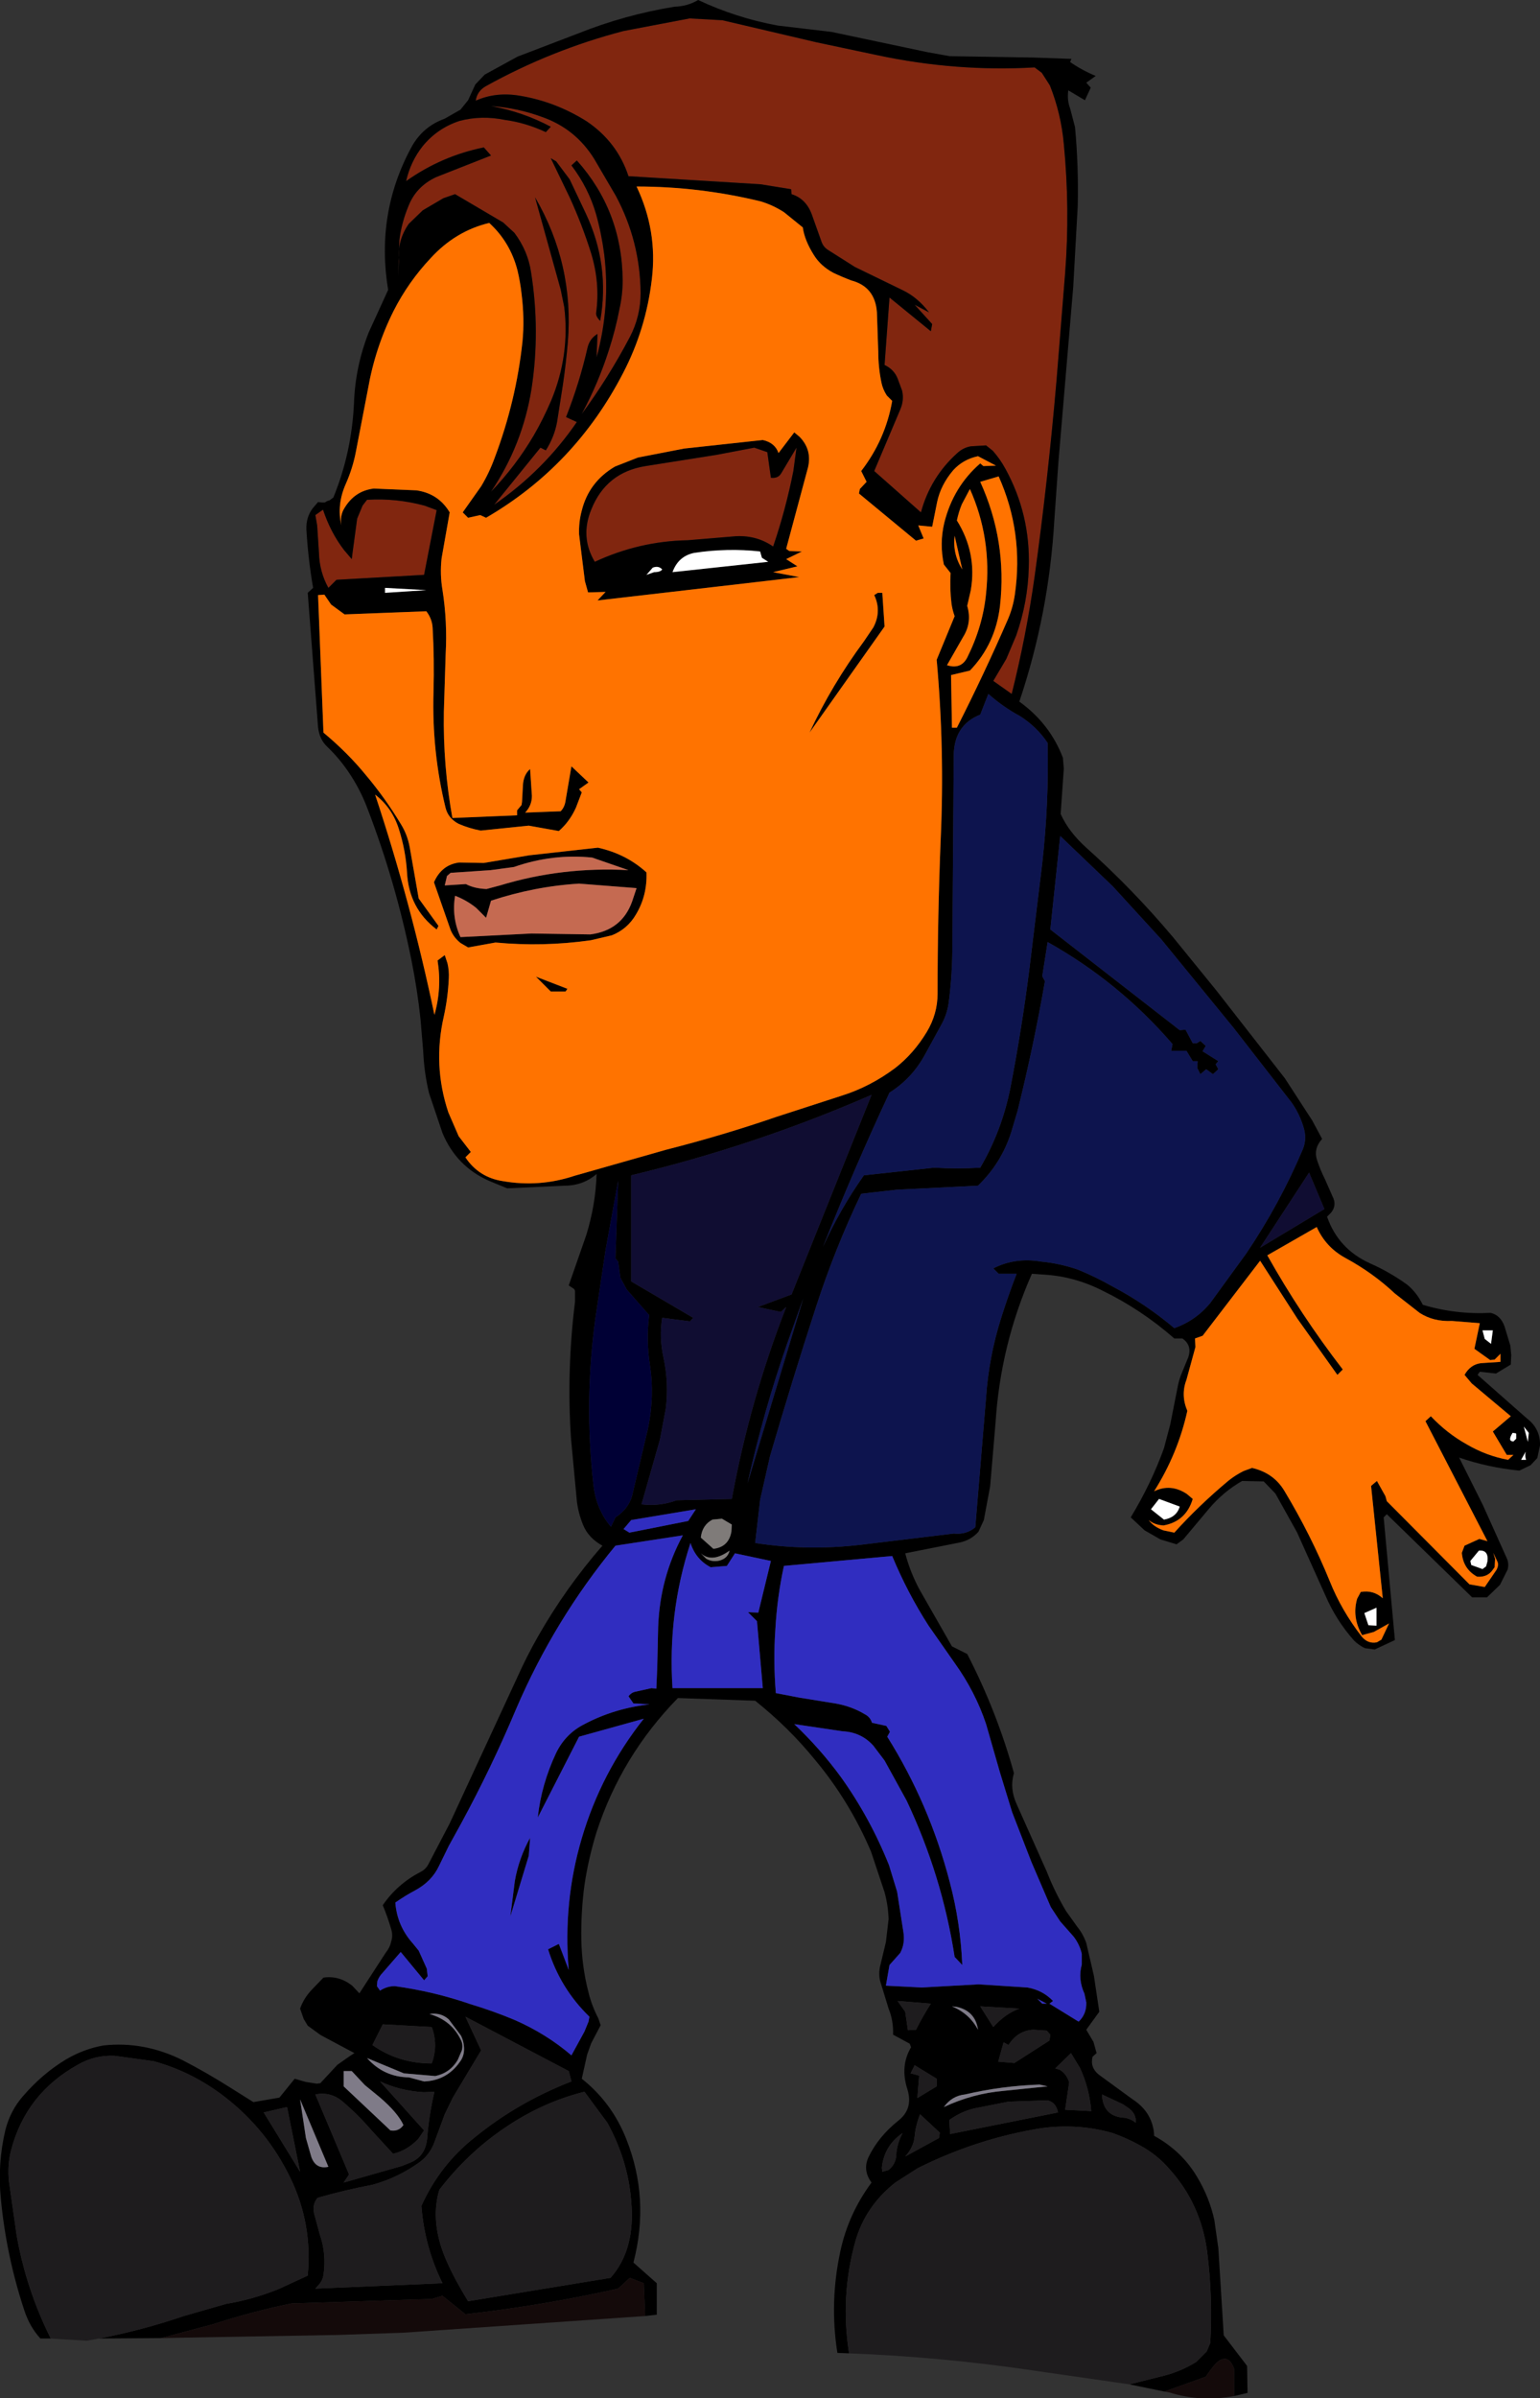 <?xml version="1.0" encoding="UTF-8" standalone="no"?>
<svg xmlns:xlink="http://www.w3.org/1999/xlink" height="266.8px" width="171.4px" xmlns="http://www.w3.org/2000/svg">
  <rect width="100%" height="100%" fill="#333333" stroke="none"/>
  <g transform="matrix(1.0, 0.0, 0.0, 1.0, 85.5, 133.4)">
    <path d="M29.65 -125.9 L30.45 -125.3 31.35 -123.9 Q32.6 -120.75 32.9 -117.4 33.6 -110.2 33.05 -103.05 L32.1 -91.2 Q31.15 -80.1 29.65 -69.25 28.7 -62.55 27.1 -56.2 L25.05 -57.65 26.5 -60.1 27.6 -62.7 Q28.9 -66.4 29.0 -70.25 29.2 -76.15 26.4 -81.25 25.8 -82.35 25.0 -83.25 L24.25 -83.85 22.55 -83.75 Q21.7 -83.6 21.05 -83.0 18.05 -80.3 17.0 -76.4 L11.8 -81.0 14.7 -87.85 Q15.15 -88.9 14.9 -89.95 L14.4 -91.3 Q14.0 -92.3 12.95 -92.8 L13.5 -100.3 18.1 -96.55 18.25 -97.35 16.3 -99.5 17.9 -98.65 Q16.65 -100.3 15.0 -101.1 L9.65 -103.7 6.65 -105.6 Q6.1 -105.95 5.9 -106.6 L4.85 -109.55 Q4.2 -111.3 2.6 -111.8 L2.55 -112.35 -0.85 -112.9 -15.55 -113.8 Q-16.8 -117.6 -20.2 -119.9 -23.7 -122.1 -27.65 -122.75 -30.3 -123.2 -32.55 -122.2 -32.4 -123.25 -31.45 -123.8 -24.15 -127.85 -16.1 -129.95 L-8.75 -131.35 -5.1 -131.15 5.35 -128.7 12.2 -127.25 Q20.9 -125.4 29.65 -125.9 M0.3 -80.25 Q1.1 -80.15 1.45 -80.75 L3.15 -83.6 2.8 -81.0 Q1.95 -76.7 0.55 -72.6 -1.25 -73.85 -3.55 -73.75 L-8.95 -73.3 Q-14.35 -73.2 -19.3 -70.9 -20.95 -73.65 -19.7 -76.7 -18.05 -80.85 -13.65 -81.55 L-5.75 -82.8 -1.55 -83.6 -0.1 -83.1 0.3 -80.25 M-41.2 -102.6 L-41.05 -106.7 Q-40.8 -108.65 -40.05 -110.45 -39.2 -112.65 -36.95 -113.7 L-30.85 -116.1 -31.65 -117.0 Q-36.35 -116.05 -40.3 -113.25 -39.8 -115.45 -38.45 -117.15 -36.8 -119.15 -34.35 -119.95 -31.9 -120.6 -29.25 -120.05 -27.0 -119.75 -24.75 -118.7 L-24.2 -119.3 Q-27.3 -120.95 -30.85 -121.6 -27.9 -121.4 -25.2 -120.4 -21.45 -119.1 -19.35 -115.7 L-16.95 -111.6 Q-14.25 -106.55 -14.2 -100.8 -14.2 -98.2 -15.4 -95.9 -17.8 -91.35 -20.75 -87.35 -18.9 -90.8 -17.75 -94.4 -17.0 -96.7 -16.55 -99.05 -16.2 -100.6 -16.2 -102.2 -16.25 -109.9 -21.3 -115.55 L-21.9 -115.0 Q-20.0 -112.5 -19.15 -109.55 -18.55 -107.4 -18.25 -105.1 -17.55 -99.3 -19.1 -93.65 L-19.0 -96.25 Q-19.85 -95.75 -20.1 -94.75 -21.0 -90.8 -22.5 -87.0 L-21.3 -86.45 Q-25.0 -81.05 -30.5 -77.25 L-25.35 -83.6 -24.75 -83.3 Q-23.8 -84.8 -23.5 -86.45 L-22.85 -90.6 Q-22.5 -93.0 -22.3 -95.35 -21.6 -104.0 -25.95 -111.45 L-23.1 -101.2 -22.7 -99.25 Q-22.05 -93.9 -24.15 -88.85 -25.05 -86.75 -26.1 -84.95 -28.1 -81.55 -30.85 -78.7 -27.35 -83.9 -26.35 -90.1 -25.35 -96.6 -26.4 -103.15 -26.75 -105.5 -28.25 -107.5 L-29.5 -108.65 -34.85 -111.8 -36.15 -111.35 -38.45 -110.0 -40.0 -108.5 Q-41.3 -106.65 -41.1 -104.4 L-41.2 -102.6 M-23.6 -115.45 L-24.2 -115.8 -22.1 -111.45 Q-20.7 -108.4 -19.7 -105.2 -18.7 -101.9 -19.15 -98.6 -19.2 -98.2 -18.7 -97.7 -17.6 -103.9 -20.3 -109.65 L-22.1 -113.45 -23.6 -115.45 M-38.25 -77.15 L-36.9 -76.65 -38.3 -69.45 -48.05 -68.9 -48.95 -68.0 Q-49.95 -69.8 -50.0 -71.9 L-50.2 -74.95 -50.4 -76.1 -49.55 -76.7 Q-48.7 -74.15 -47.2 -72.2 L-46.35 -71.2 -46.25 -72.0 -45.75 -75.7 -45.15 -77.15 -44.65 -77.8 Q-41.4 -78.0 -38.25 -77.15" fill="#81260f" fill-rule="evenodd" stroke="none"/>
    <path d="M-79.85 126.75 L-81.0 126.75 Q-82.2 125.45 -82.8 123.6 -84.8 117.55 -85.4 111.25 -85.8 107.35 -84.9 103.55 -84.35 101.4 -82.95 99.8 -80.8 97.3 -78.15 95.7 -76.2 94.55 -74.0 94.15 -69.45 93.65 -65.15 95.8 -62.45 97.2 -59.85 98.85 L-57.3 100.45 -54.4 99.95 -52.7 97.85 -51.5 98.2 -50.25 98.4 -49.85 98.35 -47.95 96.3 -46.45 95.25 -46.05 95.0 -49.8 93.0 -51.25 91.95 -51.7 91.2 -52.1 90.05 Q-51.7 88.9 -50.8 87.95 L-49.5 86.6 Q-47.75 86.35 -46.3 87.5 L-45.5 88.35 -42.55 83.8 Q-42.1 83.25 -41.95 82.55 -41.75 81.9 -41.95 81.25 -42.35 79.85 -42.9 78.55 -41.3 76.2 -38.7 74.85 -38.1 74.55 -37.8 73.95 L-35.45 69.45 -27.95 53.25 Q-26.9 50.9 -25.65 48.7 -22.55 43.25 -18.45 38.55 -20.0 37.7 -20.6 36.25 -21.15 34.9 -21.3 33.55 L-21.95 26.6 Q-22.45 19.05 -21.5 11.4 L-21.5 10.2 -21.6 10.0 -22.2 9.6 -20.25 4.0 Q-19.2 0.6 -19.1 -2.8 -20.6 -1.5 -22.65 -1.5 L-29.05 -1.2 -31.1 -2.05 Q-34.7 -3.65 -36.25 -7.35 L-37.75 -11.8 Q-38.3 -14.1 -38.4 -16.5 L-38.7 -20.05 Q-39.05 -23.3 -39.7 -26.55 -41.45 -35.25 -44.6 -43.45 -45.45 -45.7 -46.8 -47.65 -47.8 -49.1 -49.1 -50.35 -49.95 -51.15 -50.1 -52.5 L-50.85 -62.25 -51.25 -67.45 -50.65 -68.0 Q-51.2 -71.15 -51.4 -74.5 -51.45 -75.85 -50.7 -76.85 L-50.1 -77.55 -49.7 -77.5 -49.35 -77.5 -49.1 -77.65 -48.8 -77.75 -48.4 -78.05 Q-46.35 -83.05 -46.1 -88.6 -45.95 -92.65 -44.45 -96.45 L-42.3 -101.15 Q-43.7 -109.6 -39.75 -116.95 -38.5 -119.3 -36.0 -120.2 L-34.25 -121.2 -33.4 -122.25 -32.6 -124.0 -31.55 -125.1 -27.9 -127.1 -21.1 -129.7 Q-15.95 -131.75 -10.45 -132.65 -8.95 -132.7 -7.8 -133.4 -3.55 -131.4 1.1 -130.55 L7.05 -129.85 17.7 -127.6 20.2 -127.15 29.45 -127.0 33.75 -126.85 33.6 -126.5 Q34.9 -125.6 36.45 -124.95 L35.4 -124.2 35.9 -123.65 35.25 -122.25 33.4 -123.35 Q33.25 -122.25 33.6 -121.35 L34.15 -119.25 Q34.55 -114.9 34.45 -110.5 L33.95 -101.5 32.3 -82.0 31.85 -75.6 Q31.25 -65.15 27.95 -55.35 31.35 -52.9 32.8 -49.1 L32.9 -47.9 32.55 -42.85 Q33.45 -40.85 35.4 -39.1 40.55 -34.5 45.05 -29.15 L49.85 -23.25 57.5 -13.45 60.55 -8.75 61.65 -6.7 Q60.65 -5.6 61.1 -4.3 61.45 -3.25 61.95 -2.25 L62.9 -0.1 Q63.25 0.75 62.65 1.5 L62.2 1.95 Q63.45 5.55 67.0 7.15 69.15 8.1 71.1 9.5 72.2 10.4 72.85 11.75 76.5 12.85 80.4 12.65 81.5 12.9 81.95 14.15 L82.6 16.3 82.7 17.35 82.65 18.4 81.0 19.4 79.2 19.2 78.95 19.55 84.45 24.4 Q85.95 25.55 85.9 27.4 L85.6 28.8 84.85 29.6 83.6 30.2 Q80.1 29.85 76.9 28.75 L79.55 34.05 82.25 40.05 Q82.45 40.6 82.3 41.2 L81.45 42.9 80.0 44.3 78.35 44.3 68.85 35.05 68.5 35.4 69.75 49.05 67.5 50.1 66.4 49.95 Q65.7 49.6 65.2 49.1 63.2 46.85 62.0 44.05 L58.85 37.05 56.45 32.75 55.15 31.4 52.75 31.35 Q50.65 32.55 49.05 34.45 L46.2 37.85 45.45 38.4 43.65 37.85 41.9 36.85 40.35 35.4 Q42.65 31.6 44.05 27.7 L44.75 25.05 45.6 20.75 Q45.75 20.0 46.05 19.3 L46.75 17.6 Q47.2 16.25 46.1 15.5 L45.2 15.5 Q41.55 12.3 37.25 10.2 34.1 8.6 30.75 8.4 L29.35 8.3 Q25.85 16.2 25.3 24.9 L24.7 31.95 24.0 35.7 23.4 37.0 Q22.55 37.95 21.3 38.2 L15.25 39.4 Q15.8 41.5 16.85 43.45 L20.45 49.75 22.15 50.6 Q25.45 57.0 27.35 63.85 26.85 65.55 27.65 67.3 L31.0 74.8 Q31.9 77.1 33.15 79.2 L34.4 80.95 Q35.05 81.75 35.4 82.75 L36.25 86.4 36.85 90.4 35.4 92.4 36.2 93.75 36.55 95.0 36.1 95.4 Q35.8 96.6 36.8 97.4 L40.5 100.1 Q42.0 101.05 42.6 102.5 42.95 103.4 42.95 104.2 46.05 105.9 47.75 108.8 49.1 111.05 49.65 113.55 L50.1 116.7 50.7 126.4 53.3 129.8 53.35 132.8 51.85 133.15 51.85 130.1 Q51.25 128.5 50.15 129.25 49.6 129.65 48.7 131.0 L44.1 132.65 40.2 131.85 43.6 131.0 Q45.8 130.5 47.65 129.35 L48.8 128.2 49.2 127.25 Q49.5 122.2 48.85 117.05 48.15 111.8 44.7 107.95 43.3 106.3 41.35 105.25 39.9 104.45 38.35 103.9 34.55 102.8 30.4 103.35 23.25 104.5 16.65 107.8 L14.15 109.4 Q10.8 112.05 9.7 115.95 8.0 122.05 9.0 128.4 L7.7 128.35 Q6.8 122.65 8.05 116.95 8.95 112.85 11.5 109.4 10.5 108.05 11.15 106.6 12.25 104.3 14.5 102.5 16.15 101.2 15.5 99.05 14.65 96.45 15.9 94.35 L15.75 93.95 13.9 92.95 Q13.95 91.4 13.4 90.05 L12.45 86.95 Q12.25 86.05 12.5 85.15 L13.1 82.65 13.4 80.1 Q13.35 78.55 12.95 77.1 L11.45 72.6 Q9.05 66.95 5.15 62.3 2.25 58.75 -1.45 55.8 L-10.05 55.5 Q-16.35 61.95 -19.1 70.4 -20.0 73.3 -20.45 76.3 -20.85 79.3 -20.8 82.35 -20.75 85.35 -20.0 88.25 -19.65 89.7 -18.9 91.15 L-18.65 91.9 -19.7 93.9 -20.15 95.15 -20.75 97.85 Q-17.4 100.5 -15.8 104.55 -13.15 111.2 -15.0 118.3 L-12.4 120.6 -12.4 124.1 -13.7 124.25 -13.85 120.6 -15.4 120.0 -16.7 121.2 Q-25.2 123.1 -33.7 124.05 L-36.25 122.0 -37.45 122.35 -53.05 122.85 Q-57.45 123.75 -61.75 125.15 L-67.55 126.7 -74.5 126.75 Q-69.75 125.85 -65.05 124.25 L-60.35 122.9 Q-57.35 122.4 -54.5 121.25 L-51.25 119.75 Q-50.7 114.0 -53.2 108.85 -55.8 103.5 -60.45 99.9 -64.05 97.1 -68.4 95.9 L-72.75 95.3 Q-74.95 95.2 -76.85 96.3 -82.6 99.5 -84.25 105.75 -84.7 107.45 -84.5 109.3 L-83.65 115.25 Q-82.6 121.25 -79.85 126.75 M29.65 -125.9 Q20.9 -125.4 12.2 -127.25 L5.35 -128.7 -5.1 -131.15 -8.75 -131.35 -16.1 -129.95 Q-24.15 -127.85 -31.45 -123.8 -32.4 -123.25 -32.55 -122.2 -30.3 -123.2 -27.65 -122.75 -23.7 -122.1 -20.2 -119.9 -16.8 -117.6 -15.55 -113.8 L-0.85 -112.9 2.55 -112.35 2.6 -111.8 Q4.2 -111.3 4.85 -109.55 L5.9 -106.6 Q6.1 -105.95 6.65 -105.6 L9.65 -103.7 15.0 -101.1 Q16.65 -100.3 17.9 -98.65 L16.3 -99.5 18.25 -97.35 18.1 -96.55 13.5 -100.3 12.95 -92.8 Q14.0 -92.3 14.4 -91.3 L14.9 -89.95 Q15.15 -88.9 14.7 -87.85 L11.8 -81.0 17.0 -76.4 Q18.05 -80.3 21.05 -83.0 21.7 -83.6 22.55 -83.75 L24.25 -83.85 25.0 -83.25 Q25.8 -82.35 26.4 -81.25 29.2 -76.15 29.0 -70.25 28.9 -66.4 27.6 -62.7 L26.5 -60.1 25.05 -57.65 27.1 -56.2 Q28.7 -62.55 29.65 -69.25 31.15 -80.1 32.1 -91.2 L33.05 -103.05 Q33.6 -110.2 32.9 -117.4 32.6 -120.75 31.35 -123.9 L30.45 -125.3 29.65 -125.9 M9.25 -102.2 Q8.2 -102.6 7.25 -103.05 5.85 -103.8 5.1 -105.0 4.05 -106.65 3.85 -108.1 L1.75 -109.8 Q0.5 -110.6 -0.85 -111.0 -7.65 -112.65 -14.65 -112.65 -12.3 -107.7 -12.95 -102.35 -13.6 -96.8 -16.15 -91.9 -21.5 -81.55 -31.4 -75.8 L-32.05 -76.1 -33.4 -75.8 -34.0 -76.4 -31.95 -79.3 Q-31.05 -80.8 -30.45 -82.45 -28.05 -88.8 -27.35 -95.4 -27.1 -97.9 -27.45 -100.7 -27.6 -102.05 -27.9 -103.3 -28.7 -106.45 -31.05 -108.6 -34.8 -107.7 -37.55 -104.7 -40.05 -102.05 -41.7 -98.8 -43.75 -94.7 -44.55 -90.1 L-45.9 -83.1 Q-46.25 -81.3 -47.0 -79.6 -48.05 -77.25 -47.5 -74.95 -47.7 -76.05 -47.15 -76.9 -46.0 -78.8 -43.9 -79.05 L-39.15 -78.85 Q-36.7 -78.5 -35.45 -76.4 L-36.35 -71.3 Q-36.55 -69.5 -36.25 -67.75 -35.7 -64.25 -35.9 -60.6 L-36.1 -54.2 Q-36.2 -48.25 -35.15 -42.4 L-27.95 -42.7 -27.95 -43.25 -27.45 -43.85 -27.4 -44.2 -27.3 -46.0 Q-27.25 -47.2 -26.5 -47.85 L-26.3 -44.85 Q-26.3 -43.8 -27.05 -43.0 L-23.1 -43.15 Q-22.65 -43.6 -22.55 -44.35 L-21.9 -48.15 -20.0 -46.35 -21.05 -45.6 -20.75 -45.25 -21.4 -43.55 Q-22.1 -42.0 -23.3 -40.95 L-26.65 -41.55 -32.0 -41.0 Q-33.3 -41.25 -34.45 -41.75 -35.6 -42.35 -35.9 -43.5 -37.45 -49.8 -37.25 -56.45 -37.15 -60.1 -37.35 -63.55 -37.4 -64.55 -38.05 -65.4 L-47.15 -65.05 -48.65 -66.15 -49.4 -67.25 -50.1 -67.2 -49.5 -51.9 Q-46.8 -49.65 -44.8 -47.2 -42.65 -44.65 -40.9 -41.75 -40.15 -40.55 -39.9 -39.15 L-38.9 -33.45 -36.7 -30.4 -36.9 -30.0 Q-40.0 -32.35 -40.2 -36.35 -40.35 -38.8 -41.1 -41.15 -41.85 -43.55 -43.75 -45.0 -39.75 -32.95 -37.15 -20.5 -36.3 -23.45 -36.8 -26.55 L-36.0 -27.15 -35.7 -26.25 Q-35.5 -25.4 -35.55 -24.55 -35.65 -22.4 -36.1 -20.35 -37.35 -14.9 -35.6 -9.65 L-34.45 -7.0 -33.1 -5.25 -33.7 -4.65 Q-32.2 -2.4 -29.5 -2.0 -25.45 -1.3 -21.55 -2.6 L-11.35 -5.5 Q-5.05 -7.1 0.9 -9.15 L8.15 -11.5 Q11.35 -12.5 14.15 -14.6 16.2 -16.2 17.65 -18.6 18.85 -20.6 18.85 -22.85 18.85 -31.4 19.2 -40.1 19.65 -50.05 18.75 -60.0 L20.75 -64.85 Q20.5 -65.55 20.4 -66.25 20.2 -67.9 20.3 -69.65 L19.55 -70.6 Q19.05 -72.95 19.6 -75.25 20.6 -79.25 23.6 -81.85 L23.95 -81.55 25.35 -81.6 23.35 -82.65 Q21.7 -82.3 20.6 -81.1 19.2 -79.45 18.8 -77.55 L18.25 -74.8 16.7 -74.95 17.3 -73.5 16.45 -73.25 10.1 -78.5 10.2 -79.0 10.95 -79.8 10.35 -81.0 Q13.05 -84.5 13.8 -88.8 L13.2 -89.4 Q12.75 -90.1 12.6 -90.85 12.25 -92.55 12.25 -94.25 L12.1 -98.65 Q11.9 -101.5 9.25 -102.2 M21.55 -77.3 Q21.2 -76.45 21.0 -75.5 23.25 -71.9 22.55 -67.75 L22.15 -66.0 Q22.7 -64.15 21.7 -62.55 L19.9 -59.4 Q21.45 -58.9 22.15 -60.25 23.9 -63.75 24.25 -67.4 24.9 -73.5 22.45 -79.0 L21.55 -77.3 M23.6 -79.8 Q26.6 -73.2 25.8 -66.0 25.3 -61.75 22.45 -58.8 L20.35 -58.3 20.45 -52.45 21.0 -52.45 Q24.05 -58.45 26.7 -64.55 27.25 -65.85 27.45 -67.25 28.45 -74.15 25.65 -80.4 L23.6 -79.8 M0.3 -80.25 L-0.1 -83.1 -1.55 -83.6 -5.75 -82.8 -13.65 -81.55 Q-18.05 -80.85 -19.7 -76.7 -20.95 -73.65 -19.3 -70.9 -14.35 -73.2 -8.95 -73.3 L-3.55 -73.75 Q-1.25 -73.85 0.55 -72.6 1.95 -76.7 2.8 -81.0 L3.15 -83.6 1.45 -80.75 Q1.1 -80.15 0.3 -80.25 M12.7 -67.45 L12.95 -63.7 4.6 -51.9 Q7.1 -57.25 10.65 -62.05 L11.7 -63.6 Q12.65 -65.4 11.8 -67.2 L12.2 -67.45 12.7 -67.45 M1.15 -83.0 L2.9 -85.3 3.5 -84.8 Q5.0 -83.25 4.35 -81.1 L2.0 -72.35 Q2.2 -72.2 2.35 -72.1 L3.75 -72.05 2.0 -71.2 3.25 -70.4 0.55 -69.75 3.45 -69.2 -19.0 -66.6 -18.1 -67.55 -20.05 -67.5 -20.4 -68.75 -21.05 -73.95 Q-21.1 -75.3 -20.75 -76.6 -19.95 -79.8 -17.05 -81.5 L-14.5 -82.5 -9.35 -83.5 -0.6 -84.45 Q0.75 -84.15 1.15 -83.0 M20.75 -73.8 Q20.5 -71.8 21.6 -70.05 L20.75 -73.8 M24.5 -56.2 L23.6 -53.9 Q20.7 -52.75 20.65 -49.4 L20.5 -28.4 Q20.5 -25.0 20.1 -21.95 19.95 -20.7 19.35 -19.55 L17.35 -15.9 Q15.9 -13.35 13.5 -11.85 9.55 -3.4 6.1 5.3 8.0 1.1 10.65 -2.65 L18.45 -3.5 Q21.05 -3.35 23.6 -3.5 26.0 -7.6 26.95 -12.35 28.25 -19.05 29.1 -25.85 L30.5 -37.35 Q31.25 -44.05 31.1 -50.75 29.9 -52.55 28.0 -53.75 26.15 -54.75 24.5 -56.2 M30.5 -24.8 L30.8 -24.25 Q29.55 -17.05 27.75 -9.8 L27.05 -7.45 Q25.95 -4.0 23.35 -1.5 L14.3 -1.05 10.35 -0.6 Q7.45 5.45 5.35 11.9 2.65 20.2 0.2 28.6 L-0.9 33.45 -1.45 38.25 Q4.3 39.15 10.3 38.45 L20.65 37.2 Q22.05 37.35 23.05 36.5 L24.25 22.05 Q24.55 17.6 25.9 13.3 26.7 10.75 27.65 8.3 L25.65 8.3 25.05 7.7 Q27.5 6.45 30.4 6.95 32.5 7.15 34.5 7.85 36.45 8.65 38.3 9.7 42.0 11.65 45.2 14.35 47.6 13.5 49.2 11.55 L53.2 6.05 Q56.95 0.5 59.5 -5.55 60.0 -6.75 59.55 -8.1 59.1 -9.55 58.25 -10.75 L51.8 -19.05 43.75 -28.9 38.35 -34.8 32.5 -40.4 31.4 -30.0 45.8 -18.8 46.45 -18.85 47.25 -17.35 47.7 -17.35 48.1 -17.6 48.7 -17.05 48.35 -16.45 50.1 -15.35 49.8 -15.0 50.1 -14.45 49.5 -13.9 48.75 -14.45 48.1 -13.9 47.75 -14.6 47.8 -15.35 47.25 -15.35 46.55 -16.5 44.85 -16.5 45.0 -17.25 Q39.05 -24.15 31.1 -28.6 L30.5 -24.8 M-41.2 -102.6 L-41.1 -104.4 Q-41.3 -106.65 -40.0 -108.5 L-38.45 -110.0 -36.15 -111.35 -34.85 -111.8 -29.5 -108.65 -28.25 -107.5 Q-26.75 -105.5 -26.4 -103.15 -25.35 -96.6 -26.35 -90.1 -27.35 -83.9 -30.85 -78.7 -28.1 -81.55 -26.1 -84.95 -25.05 -86.75 -24.15 -88.85 -22.05 -93.9 -22.7 -99.25 L-23.1 -101.2 -25.95 -111.45 Q-21.6 -104.0 -22.3 -95.35 -22.5 -93.0 -22.85 -90.6 L-23.5 -86.45 Q-23.8 -84.8 -24.75 -83.3 L-25.35 -83.6 -30.5 -77.25 Q-25.0 -81.05 -21.3 -86.45 L-22.5 -87.0 Q-21.0 -90.8 -20.1 -94.75 -19.85 -95.75 -19.0 -96.25 L-19.1 -93.65 Q-17.55 -99.3 -18.25 -105.1 -18.55 -107.4 -19.15 -109.55 -20.0 -112.5 -21.9 -115.0 L-21.3 -115.55 Q-16.25 -109.9 -16.2 -102.2 -16.2 -100.6 -16.55 -99.05 -17.0 -96.7 -17.75 -94.4 -18.9 -90.8 -20.75 -87.35 -17.8 -91.35 -15.4 -95.9 -14.2 -98.2 -14.2 -100.8 -14.25 -106.55 -16.95 -111.6 L-19.35 -115.7 Q-21.45 -119.1 -25.2 -120.4 -27.9 -121.4 -30.85 -121.6 -27.3 -120.95 -24.2 -119.3 L-24.75 -118.7 Q-27.0 -119.75 -29.25 -120.05 -31.9 -120.6 -34.35 -119.95 -36.8 -119.15 -38.45 -117.15 -39.8 -115.45 -40.3 -113.25 -36.35 -116.05 -31.65 -117.0 L-30.85 -116.1 -36.95 -113.7 Q-39.2 -112.65 -40.05 -110.45 -40.8 -108.65 -41.05 -106.7 L-41.2 -102.6 M-23.6 -115.45 L-22.1 -113.45 -20.3 -109.65 Q-17.6 -103.9 -18.7 -97.7 -19.2 -98.2 -19.15 -98.6 -18.7 -101.9 -19.7 -105.2 -20.7 -108.4 -22.1 -111.45 L-24.2 -115.8 -23.6 -115.45 M-38.25 -77.15 Q-41.4 -78.0 -44.65 -77.8 L-45.15 -77.15 -45.75 -75.7 -46.25 -72.0 -46.35 -71.2 -47.2 -72.2 Q-48.7 -74.15 -49.55 -76.7 L-50.4 -76.1 -50.2 -74.95 -50.0 -71.9 Q-49.95 -69.8 -48.95 -68.0 L-48.05 -68.9 -38.3 -69.45 -36.9 -76.65 -38.25 -77.15 M-8.2 -71.9 Q-10.0 -71.55 -10.65 -69.75 L0.0 -70.9 -0.7 -71.35 -0.9 -72.05 Q-4.5 -72.45 -8.2 -71.9 M-11.8 -70.05 Q-12.2 -70.5 -12.85 -70.25 L-13.55 -69.45 -12.7 -69.75 Q-12.0 -69.75 -11.8 -70.05 M-42.65 -67.45 L-38.05 -67.75 -42.65 -68.0 -42.65 -67.45 M-14.7 -31.7 Q-15.65 -30.05 -17.4 -29.35 L-19.75 -28.8 Q-25.05 -28.05 -30.35 -28.55 L-33.4 -28.0 -34.25 -28.5 Q-35.0 -29.1 -35.35 -29.95 L-37.2 -35.25 Q-36.35 -37.2 -34.4 -37.45 L-31.65 -37.4 -26.6 -38.25 -18.95 -39.1 Q-15.8 -38.4 -13.55 -36.35 -13.45 -33.8 -14.7 -31.7 M-15.15 -33.1 L-14.65 -34.6 -21.05 -35.1 Q-26.0 -34.8 -30.85 -33.2 L-31.4 -31.3 -32.5 -32.4 Q-33.55 -33.25 -34.85 -33.75 -35.25 -31.35 -34.25 -29.15 L-26.35 -29.55 -19.8 -29.45 Q-16.3 -29.9 -15.15 -33.1 M-19.6 -38.0 Q-24.0 -38.45 -28.3 -36.95 L-30.9 -36.6 -35.35 -36.3 -35.75 -35.95 -36.0 -34.9 -33.65 -35.05 Q-32.7 -34.55 -31.35 -34.5 L-29.85 -34.9 Q-22.95 -37.0 -15.55 -36.6 L-19.6 -38.0 M-24.2 -23.1 L-25.85 -24.75 -22.35 -23.4 -22.55 -23.1 -24.2 -23.1 M-15.75 10.05 L-16.45 8.75 -16.7 6.95 -17.0 6.6 -16.7 -2.05 -18.1 5.65 -19.25 13.35 Q-20.5 22.6 -19.45 31.8 -19.15 34.5 -17.5 36.45 L-17.0 35.4 Q-15.55 34.45 -15.15 33.0 L-13.4 25.6 Q-13.0 23.7 -12.95 21.85 -12.9 20.2 -13.15 18.55 -13.6 15.75 -13.25 12.9 L-15.75 10.05 M-11.65 17.65 Q-11.05 20.45 -11.4 23.3 L-12.05 26.75 -14.1 33.95 Q-12.1 34.2 -10.2 33.5 L-4.05 33.35 Q-2.05 22.4 2.0 12.0 L1.4 12.55 -1.15 12.0 2.6 10.6 11.5 -11.6 Q-1.45 -5.95 -15.25 -2.65 L-15.25 9.15 -8.35 13.2 -8.7 13.6 -11.8 13.2 Q-12.15 15.4 -11.65 17.65 M-5.15 35.55 L-6.2 35.65 Q-7.35 36.25 -7.5 37.65 L-6.1 38.9 Q-4.4 38.7 -4.1 37.0 L-4.05 36.2 -5.15 35.55 M-8.05 34.5 L-15.25 35.7 -16.1 36.7 -15.45 37.1 -8.9 35.8 -8.05 34.5 M-4.6 40.8 L-6.4 40.95 Q-8.05 40.1 -8.65 38.25 -11.2 46.05 -10.65 54.4 L-0.6 54.4 -1.25 46.95 -2.25 45.95 -1.1 46.0 0.3 40.25 -3.7 39.4 -4.6 40.8 M-6.9 40.0 Q-6.2 40.4 -5.4 40.2 -4.5 39.95 -4.3 39.1 -6.25 40.5 -7.5 39.4 L-6.9 40.0 M-17.0 38.55 Q-23.8 46.8 -28.05 56.7 -30.8 63.25 -34.2 69.5 L-35.55 71.95 -36.65 74.2 Q-37.45 75.9 -39.3 76.9 -40.35 77.45 -41.5 78.25 -41.3 80.85 -39.55 82.8 L-38.9 83.6 -38.0 85.6 -37.9 86.45 -38.3 86.9 -40.9 83.75 -42.9 86.05 Q-43.3 86.45 -43.5 87.0 L-43.55 87.55 -43.2 88.05 Q-42.45 87.55 -41.55 87.55 -37.2 88.15 -33.15 89.55 -30.65 90.3 -28.25 91.3 -24.7 92.85 -21.9 95.25 L-20.45 92.6 -20.0 91.5 -19.9 90.95 Q-23.15 87.8 -24.5 83.45 L-23.3 82.85 -22.2 85.75 Q-22.85 78.2 -20.75 71.1 -18.6 63.8 -13.85 57.8 L-21.05 59.8 -25.65 68.8 Q-25.25 65.1 -23.6 61.6 -22.55 59.45 -20.45 58.4 -17.15 56.65 -13.2 56.2 L-15.0 56.1 -15.55 55.3 Q-15.25 54.9 -14.8 54.8 L-13.0 54.4 -12.45 54.45 -12.35 52.1 -12.25 47.6 Q-12.05 42.1 -9.5 37.4 L-17.0 38.55 M-47.25 97.0 L-47.25 98.7 -42.05 103.6 Q-41.1 103.75 -40.6 103.0 -41.25 101.6 -43.25 99.9 L-44.9 98.55 -46.35 97.0 -47.25 97.0 M-44.65 95.55 Q-42.8 97.65 -40.0 97.7 L-38.3 98.15 Q-35.75 98.05 -34.3 95.95 -33.85 95.35 -33.85 94.55 -33.85 93.75 -34.2 93.05 L-35.55 91.25 Q-36.45 90.45 -37.7 90.65 -35.2 91.35 -34.15 93.65 -33.95 94.15 -34.1 94.7 L-34.55 95.75 Q-35.4 97.2 -37.05 97.55 L-40.55 97.25 -44.65 95.55 M-44.05 94.1 Q-41.15 96.15 -37.45 96.15 -36.7 94.1 -37.45 92.1 L-42.9 91.8 -44.05 94.1 M-26.5 71.05 L-26.65 73.05 -28.7 79.8 -28.2 75.85 Q-27.75 73.3 -26.5 71.05 M-31.95 94.7 L-35.1 99.95 -36.0 101.8 -37.2 105.05 Q-37.7 106.3 -38.75 107.1 -41.15 108.85 -44.05 109.65 -47.2 110.25 -50.15 111.1 -50.75 111.8 -50.55 112.8 L-49.9 115.2 Q-49.15 117.35 -49.5 119.7 -49.6 120.3 -50.0 120.75 L-50.4 121.2 -36.25 120.6 Q-38.25 116.55 -38.6 112.0 -36.55 107.45 -32.7 104.4 -27.85 100.45 -21.9 98.15 L-22.2 97.0 -33.7 90.95 -31.95 94.7 M-15.25 111.45 Q-15.6 106.95 -17.9 102.75 L-20.45 99.3 Q-25.1 100.45 -29.3 103.3 -33.45 106.1 -36.6 110.2 -37.5 113.2 -36.35 116.7 -35.55 119.1 -33.4 122.6 L-17.55 120.0 Q-14.75 116.85 -15.25 111.45 M-38.35 99.35 Q-40.95 99.2 -43.2 98.15 L-38.3 103.6 -38.95 104.55 Q-40.2 105.85 -41.75 106.2 L-44.1 103.65 Q-45.6 101.9 -47.3 100.45 -48.65 99.25 -50.4 99.6 L-46.65 108.5 -47.25 109.4 -40.75 107.55 -39.65 107.1 Q-38.1 106.35 -37.95 104.4 -37.75 101.85 -37.15 99.3 L-38.35 99.35 M-56.15 101.6 L-52.1 108.2 -53.55 101.0 -56.15 101.6 M-51.45 104.45 L-50.85 106.55 Q-50.35 107.95 -48.95 107.65 L-52.1 100.15 -51.45 104.45 M81.5 17.2 L80.85 17.85 80.35 17.9 78.6 16.65 79.2 13.8 76.1 13.55 Q74.05 13.65 72.5 12.65 L69.75 10.5 Q67.3 8.2 64.25 6.55 62.05 5.35 61.05 3.1 L55.55 6.25 Q59.25 12.85 63.95 18.95 L63.35 19.55 58.9 13.3 54.75 6.85 48.35 15.2 47.5 15.5 47.55 16.45 46.55 20.1 Q45.9 21.8 46.65 23.55 45.6 28.3 42.95 32.5 44.8 31.6 46.6 32.8 L47.25 33.35 Q46.5 35.85 44.0 36.3 43.0 36.25 42.35 35.7 42.9 36.45 44.0 36.85 L45.2 37.1 Q47.95 34.05 51.25 31.3 52.0 30.7 52.9 30.25 L53.85 29.9 Q56.25 30.45 57.45 32.45 60.4 37.35 62.5 42.5 63.8 45.75 66.05 48.65 66.75 49.5 67.75 49.3 L68.25 49.0 69.1 47.2 67.4 48.15 66.1 48.5 Q64.95 46.5 65.55 44.45 L65.95 43.7 Q67.35 43.45 68.4 44.4 L67.1 31.9 67.75 31.35 68.7 33.05 68.85 33.6 78.05 42.85 79.75 43.15 81.05 41.25 Q81.35 40.7 81.15 40.3 L80.7 39.35 80.9 40.0 80.85 40.95 80.7 41.15 Q80.1 42.1 78.9 42.0 77.35 41.15 77.2 39.35 L77.5 38.55 79.15 37.8 80.05 38.05 73.15 24.7 73.75 24.15 Q75.55 26.05 77.7 27.25 79.9 28.55 82.35 29.0 L82.95 28.45 82.2 28.45 80.65 25.85 82.65 24.15 78.3 20.5 77.5 19.55 Q78.15 18.4 79.3 18.25 L81.5 18.1 81.5 17.2 M84.65 26.0 L84.1 25.3 84.55 27.0 84.65 26.0 M83.25 26.1 L83.2 26.05 82.85 26.0 Q82.25 26.95 82.95 26.95 L83.25 26.65 83.25 26.1 M83.8 29.0 L84.35 29.0 Q84.2 28.6 84.3 28.1 L83.8 29.0 M79.5 14.6 L79.75 15.55 80.45 16.1 80.65 14.6 79.5 14.6 M42.6 34.5 L44.05 35.65 Q45.45 35.4 45.8 34.2 L43.5 33.35 42.6 34.5 M66.35 46.05 L66.8 47.4 67.7 47.45 67.7 45.45 66.35 46.05 M78.25 40.7 L79.5 41.15 79.9 40.85 80.05 40.3 Q80.2 39.0 79.1 39.1 L78.15 40.25 78.25 40.7 M61.9 1.1 L60.2 -2.95 54.75 5.4 61.9 1.1 M2.1 16.1 Q-0.5 23.55 -2.3 31.6 L3.9 11.05 2.1 16.1 M0.8 47.8 Q0.55 51.35 0.85 54.95 L3.45 55.45 7.45 56.1 Q9.25 56.4 10.75 57.3 11.35 57.6 11.55 58.25 L13.15 58.6 13.55 59.25 13.25 59.8 Q17.95 67.3 20.2 75.95 21.4 80.45 21.6 85.2 L20.75 84.3 Q19.35 75.25 15.4 66.9 L12.95 62.45 11.7 60.8 Q10.35 59.3 8.3 59.2 L2.9 58.4 Q5.8 61.15 8.1 64.3 11.35 68.85 13.45 74.1 L14.35 77.05 15.05 81.55 Q15.25 82.8 14.7 83.85 L13.5 85.2 13.1 87.5 17.1 87.7 23.4 87.35 28.85 87.7 Q30.55 88.0 31.7 89.2 L31.3 89.5 34.55 91.5 Q35.45 90.65 35.4 89.35 L35.2 88.4 Q34.45 86.75 34.9 85.15 L34.9 83.95 Q34.65 82.9 34.0 82.05 L32.5 80.35 31.45 78.75 29.3 73.75 27.15 68.2 25.8 63.8 24.25 58.4 Q23.05 54.8 20.75 51.6 L17.85 47.45 Q15.5 43.8 13.8 39.7 L1.75 40.8 Q1.0 44.25 0.8 47.8 M16.45 92.4 Q17.2 90.9 18.1 89.5 L14.4 89.2 15.25 90.4 15.55 92.45 16.45 92.4 M15.85 97.25 L16.8 97.5 16.6 100.0 18.75 98.7 18.75 97.85 16.3 96.35 15.85 97.25 M20.95 89.85 L20.45 89.8 Q22.4 90.6 23.35 92.4 23.05 90.3 20.95 89.85 M25.05 92.1 Q26.4 90.6 27.95 90.05 L23.6 89.8 25.05 92.1 M26.2 93.8 L25.6 95.95 27.4 96.1 31.3 93.6 31.4 92.95 31.0 92.5 29.5 92.4 Q27.75 92.5 26.75 94.1 L26.2 93.8 M31.0 89.5 L29.95 88.95 30.5 89.5 31.0 89.5 M33.5 98.25 L33.05 101.3 35.95 101.45 Q35.75 98.9 34.7 96.65 L33.7 95.0 31.95 96.7 32.45 96.85 Q33.2 97.3 33.5 98.25 M30.2 98.5 Q25.95 98.65 21.9 99.6 20.45 99.75 19.55 101.0 22.75 99.5 26.2 99.2 L31.1 98.7 30.2 98.5 M37.15 99.6 Q37.25 102.1 39.75 102.2 40.45 102.35 40.9 102.75 41.0 101.8 40.15 101.15 L39.5 100.7 37.15 99.6 M31.1 100.25 L26.75 100.4 23.2 101.1 Q21.6 101.4 20.15 102.45 L20.25 104.0 32.25 101.6 Q32.05 100.5 31.1 100.25 M16.3 104.25 Q16.2 105.45 15.25 106.5 L19.0 104.45 19.1 103.85 16.9 101.8 Q16.4 103.1 16.3 104.25 M12.7 108.2 L13.4 108.0 Q14.2 107.35 14.25 106.35 14.3 105.15 14.95 103.9 12.9 105.3 12.65 107.75 L12.7 108.2" fill="#000000" fill-rule="evenodd" stroke="none"/>
    <path d="M9.25 -102.2 Q11.9 -101.5 12.1 -98.65 L12.25 -94.25 Q12.25 -92.55 12.6 -90.85 12.75 -90.1 13.2 -89.4 L13.8 -88.8 Q13.05 -84.5 10.35 -81.0 L10.95 -79.8 10.2 -79.0 10.1 -78.5 16.45 -73.25 17.3 -73.5 16.7 -74.95 18.25 -74.8 18.8 -77.55 Q19.2 -79.45 20.6 -81.1 21.7 -82.3 23.35 -82.65 L25.35 -81.6 23.95 -81.55 23.6 -81.85 Q20.6 -79.25 19.6 -75.25 19.05 -72.95 19.55 -70.6 L20.3 -69.65 Q20.2 -67.9 20.4 -66.25 20.5 -65.55 20.75 -64.85 L18.75 -60.0 Q19.65 -50.05 19.2 -40.1 18.85 -31.4 18.85 -22.85 18.85 -20.6 17.65 -18.6 16.2 -16.2 14.15 -14.6 11.35 -12.5 8.15 -11.5 L0.9 -9.15 Q-5.05 -7.1 -11.35 -5.5 L-21.55 -2.6 Q-25.45 -1.3 -29.5 -2.0 -32.2 -2.4 -33.7 -4.65 L-33.1 -5.25 -34.45 -7.0 -35.6 -9.65 Q-37.35 -14.9 -36.1 -20.35 -35.65 -22.4 -35.55 -24.55 -35.5 -25.4 -35.7 -26.25 L-36.0 -27.15 -36.8 -26.55 Q-36.3 -23.45 -37.15 -20.5 -39.75 -32.95 -43.75 -45.0 -41.85 -43.55 -41.1 -41.15 -40.35 -38.8 -40.2 -36.35 -40.0 -32.35 -36.9 -30.0 L-36.7 -30.4 -38.9 -33.45 -39.9 -39.15 Q-40.15 -40.55 -40.9 -41.75 -42.65 -44.65 -44.8 -47.2 -46.8 -49.65 -49.5 -51.9 L-50.1 -67.2 -49.4 -67.25 -48.65 -66.15 -47.15 -65.05 -38.05 -65.4 Q-37.4 -64.55 -37.35 -63.55 -37.15 -60.1 -37.25 -56.45 -37.45 -49.8 -35.9 -43.5 -35.6 -42.35 -34.45 -41.75 -33.3 -41.25 -32.0 -41.0 L-26.65 -41.55 -23.3 -40.95 Q-22.1 -42.0 -21.4 -43.55 L-20.75 -45.25 -21.05 -45.6 -20.0 -46.35 -21.9 -48.15 -22.55 -44.35 Q-22.65 -43.6 -23.1 -43.15 L-27.05 -43.0 Q-26.3 -43.8 -26.3 -44.85 L-26.5 -47.85 Q-27.25 -47.2 -27.3 -46.0 L-27.4 -44.2 -27.45 -43.85 -27.95 -43.25 -27.95 -42.7 -35.15 -42.4 Q-36.2 -48.25 -36.1 -54.2 L-35.9 -60.6 Q-35.7 -64.25 -36.25 -67.75 -36.55 -69.5 -36.35 -71.3 L-35.45 -76.4 Q-36.7 -78.5 -39.15 -78.85 L-43.9 -79.05 Q-46.0 -78.8 -47.15 -76.9 -47.7 -76.05 -47.5 -74.95 -48.05 -77.25 -47.0 -79.6 -46.25 -81.3 -45.9 -83.1 L-44.55 -90.1 Q-43.75 -94.7 -41.7 -98.8 -40.05 -102.05 -37.55 -104.7 -34.8 -107.7 -31.05 -108.6 -28.7 -106.45 -27.9 -103.3 -27.6 -102.05 -27.45 -100.7 -27.1 -97.9 -27.35 -95.4 -28.05 -88.8 -30.45 -82.45 -31.05 -80.8 -31.95 -79.3 L-34.0 -76.4 -33.4 -75.8 -32.05 -76.1 -31.4 -75.8 Q-21.5 -81.55 -16.15 -91.9 -13.6 -96.8 -12.95 -102.35 -12.3 -107.7 -14.65 -112.65 -7.65 -112.65 -0.85 -111.0 0.5 -110.6 1.75 -109.8 L3.85 -108.1 Q4.05 -106.65 5.1 -105.0 5.85 -103.8 7.25 -103.05 8.2 -102.6 9.25 -102.2 M23.6 -79.8 L25.65 -80.4 Q28.45 -74.15 27.45 -67.25 27.25 -65.85 26.7 -64.55 24.05 -58.45 21.0 -52.45 L20.45 -52.45 20.35 -58.3 22.45 -58.8 Q25.3 -61.75 25.8 -66.0 26.6 -73.2 23.6 -79.8 M21.55 -77.3 L22.45 -79.0 Q24.9 -73.5 24.25 -67.4 23.9 -63.75 22.15 -60.25 21.45 -58.9 19.9 -59.4 L21.7 -62.55 Q22.7 -64.15 22.15 -66.0 L22.55 -67.75 Q23.25 -71.9 21.0 -75.5 21.2 -76.45 21.55 -77.3 M1.15 -83.0 Q0.75 -84.15 -0.6 -84.45 L-9.35 -83.5 -14.5 -82.5 -17.05 -81.5 Q-19.95 -79.8 -20.75 -76.6 -21.1 -75.3 -21.05 -73.95 L-20.4 -68.75 -20.05 -67.5 -18.1 -67.55 -19.0 -66.6 3.45 -69.2 0.55 -69.75 3.25 -70.4 2.0 -71.2 3.75 -72.05 2.35 -72.1 Q2.2 -72.2 2.0 -72.35 L4.35 -81.1 Q5.0 -83.25 3.5 -84.8 L2.9 -85.3 1.15 -83.0 M12.7 -67.45 L12.2 -67.45 11.8 -67.2 Q12.65 -65.4 11.7 -63.6 L10.65 -62.05 Q7.1 -57.25 4.6 -51.9 L12.95 -63.7 12.7 -67.45 M20.75 -73.8 L21.6 -70.05 Q20.5 -71.8 20.75 -73.8 M-14.7 -31.7 Q-13.45 -33.8 -13.55 -36.35 -15.8 -38.4 -18.95 -39.1 L-26.6 -38.25 -31.65 -37.4 -34.4 -37.45 Q-36.35 -37.2 -37.2 -35.25 L-35.35 -29.95 Q-35.0 -29.1 -34.25 -28.5 L-33.4 -28.0 -30.35 -28.55 Q-25.05 -28.05 -19.75 -28.8 L-17.4 -29.35 Q-15.65 -30.05 -14.7 -31.7 M-24.2 -23.1 L-22.55 -23.1 -22.35 -23.4 -25.85 -24.75 -24.2 -23.1 M81.5 17.2 L81.5 18.1 79.3 18.25 Q78.15 18.4 77.5 19.55 L78.3 20.5 82.65 24.15 80.65 25.85 82.2 28.45 82.95 28.45 82.35 29.0 Q79.9 28.55 77.7 27.25 75.55 26.05 73.75 24.15 L73.15 24.7 80.05 38.05 79.15 37.8 77.5 38.55 77.2 39.35 Q77.35 41.15 78.9 42.0 80.1 42.1 80.7 41.15 L80.85 40.95 80.9 40.0 80.7 39.35 81.15 40.3 Q81.35 40.7 81.05 41.25 L79.75 43.15 78.05 42.85 68.85 33.6 68.7 33.05 67.75 31.35 67.1 31.9 68.4 44.4 Q67.35 43.45 65.95 43.7 L65.55 44.45 Q64.95 46.5 66.1 48.5 L67.4 48.15 69.1 47.2 68.25 49.0 67.75 49.3 Q66.75 49.5 66.05 48.65 63.8 45.75 62.5 42.5 60.4 37.35 57.45 32.45 56.25 30.45 53.85 29.9 L52.9 30.25 Q52.0 30.7 51.25 31.3 47.95 34.05 45.2 37.1 L44.0 36.85 Q42.9 36.45 42.35 35.7 43.0 36.25 44.0 36.3 46.5 35.85 47.25 33.35 L46.6 32.8 Q44.8 31.6 42.95 32.5 45.6 28.3 46.65 23.55 45.9 21.8 46.55 20.1 L47.55 16.45 47.5 15.5 48.35 15.2 54.75 6.85 58.9 13.3 63.35 19.55 63.95 18.95 Q59.25 12.85 55.55 6.25 L61.05 3.1 Q62.05 5.35 64.25 6.55 67.3 8.2 69.75 10.5 L72.5 12.65 Q74.05 13.65 76.1 13.55 L79.2 13.8 78.6 16.65 80.35 17.9 80.85 17.85 81.5 17.2" fill="#ff7300" fill-rule="evenodd" stroke="none"/>
    <path d="M30.5 -24.8 L31.1 -28.6 Q39.05 -24.15 45.0 -17.25 L44.85 -16.5 46.55 -16.5 47.25 -15.35 47.8 -15.35 47.75 -14.6 48.1 -13.9 48.75 -14.45 49.5 -13.9 50.1 -14.45 49.8 -15.0 50.1 -15.35 48.35 -16.45 48.7 -17.05 48.1 -17.6 47.7 -17.35 47.25 -17.35 46.45 -18.85 45.8 -18.8 31.4 -30.0 32.5 -40.4 38.35 -34.8 43.75 -28.9 51.8 -19.05 58.25 -10.75 Q59.1 -9.55 59.55 -8.1 60.0 -6.75 59.5 -5.55 56.95 0.5 53.2 6.05 L49.2 11.55 Q47.6 13.5 45.2 14.35 42.0 11.65 38.3 9.7 36.45 8.65 34.5 7.85 32.5 7.15 30.4 6.95 27.5 6.45 25.05 7.7 L25.65 8.3 27.65 8.3 Q26.7 10.75 25.9 13.3 24.55 17.6 24.25 22.05 L23.05 36.5 Q22.05 37.35 20.65 37.2 L10.3 38.45 Q4.3 39.15 -1.45 38.25 L-0.9 33.45 0.2 28.6 Q2.65 20.2 5.35 11.9 7.45 5.45 10.35 -0.6 L14.3 -1.05 23.35 -1.5 Q25.95 -4.0 27.05 -7.45 L27.75 -9.8 Q29.55 -17.05 30.8 -24.25 L30.5 -24.8 M24.5 -56.2 Q26.15 -54.75 28.0 -53.75 29.9 -52.55 31.1 -50.75 31.25 -44.05 30.5 -37.35 L29.1 -25.85 Q28.25 -19.05 26.95 -12.35 26.0 -7.6 23.6 -3.5 21.05 -3.35 18.45 -3.5 L10.65 -2.65 Q8.0 1.1 6.1 5.3 9.55 -3.4 13.5 -11.85 15.9 -13.35 17.35 -15.9 L19.35 -19.55 Q19.95 -20.7 20.1 -21.95 20.5 -25.0 20.5 -28.4 L20.65 -49.4 Q20.7 -52.75 23.6 -53.9 L24.5 -56.2 M2.1 16.1 L3.9 11.05 -2.3 31.6 Q-0.5 23.55 2.1 16.1" fill="#0d144e" fill-rule="evenodd" stroke="none"/>
    <path d="M-42.65 -67.45 L-42.65 -68.0 -38.05 -67.75 -42.65 -67.45 M-11.8 -70.05 Q-12.0 -69.75 -12.7 -69.75 L-13.55 -69.45 -12.85 -70.25 Q-12.2 -70.5 -11.8 -70.05 M-8.2 -71.9 Q-4.5 -72.45 -0.9 -72.05 L-0.7 -71.35 0.0 -70.9 -10.65 -69.75 Q-10.0 -71.55 -8.2 -71.9 M78.25 40.7 L78.15 40.25 79.1 39.1 Q80.2 39.0 80.05 40.3 L79.9 40.85 79.5 41.15 78.25 40.7 M66.35 46.05 L67.7 45.45 67.7 47.45 66.8 47.4 66.35 46.05 M42.6 34.5 L43.5 33.35 45.8 34.2 Q45.45 35.4 44.05 35.65 L42.6 34.5 M79.5 14.6 L80.65 14.6 80.45 16.1 79.75 15.55 79.5 14.6 M83.8 29.0 L84.3 28.1 Q84.2 28.6 84.35 29.0 L83.8 29.0 M83.25 26.1 L83.25 26.65 82.95 26.95 Q82.25 26.95 82.85 26.0 L83.2 26.05 83.25 26.1 M84.65 26.0 L84.55 27.0 84.1 25.3 84.65 26.0" fill="#ffffff" fill-rule="evenodd" stroke="none"/>
    <path d="M-11.65 17.65 Q-12.15 15.4 -11.8 13.2 L-8.7 13.6 -8.35 13.2 -15.25 9.15 -15.25 -2.65 Q-1.45 -5.95 11.5 -11.6 L2.6 10.6 -1.15 12.0 1.4 12.55 2.0 12.0 Q-2.05 22.4 -4.05 33.35 L-10.2 33.5 Q-12.1 34.2 -14.1 33.95 L-12.05 26.75 -11.4 23.3 Q-11.05 20.45 -11.65 17.65 M61.9 1.1 L54.75 5.4 60.2 -2.95 61.9 1.1" fill="#100d32" fill-rule="evenodd" stroke="none"/>
    <path d="M-4.6 40.8 L-3.7 39.4 0.3 40.25 -1.1 46.0 -2.25 45.95 -1.25 46.95 -0.6 54.4 -10.65 54.4 Q-11.2 46.05 -8.65 38.25 -8.05 40.1 -6.4 40.95 L-4.6 40.8 M-8.05 34.5 L-8.9 35.8 -15.45 37.1 -16.1 36.7 -15.25 35.7 -8.05 34.5 M-17.0 38.55 L-9.5 37.4 Q-12.05 42.1 -12.25 47.6 L-12.35 52.1 -12.45 54.45 -13.0 54.4 -14.8 54.8 Q-15.25 54.9 -15.55 55.3 L-15.0 56.1 -13.2 56.2 Q-17.15 56.65 -20.45 58.4 -22.55 59.45 -23.6 61.6 -25.25 65.1 -25.65 68.8 L-21.05 59.8 -13.85 57.8 Q-18.6 63.8 -20.75 71.1 -22.85 78.2 -22.2 85.75 L-23.3 82.85 -24.5 83.45 Q-23.15 87.8 -19.9 90.95 L-20.0 91.5 -20.45 92.6 -21.9 95.25 Q-24.7 92.85 -28.25 91.3 -30.65 90.3 -33.15 89.55 -37.2 88.15 -41.55 87.55 -42.45 87.55 -43.2 88.05 L-43.55 87.55 -43.5 87.0 Q-43.3 86.45 -42.9 86.05 L-40.9 83.75 -38.3 86.9 -37.9 86.45 -38.0 85.6 -38.9 83.6 -39.55 82.8 Q-41.3 80.85 -41.5 78.25 -40.35 77.45 -39.3 76.9 -37.45 75.9 -36.65 74.2 L-35.55 71.95 -34.2 69.5 Q-30.8 63.25 -28.05 56.7 -23.8 46.8 -17.0 38.55 M-26.5 71.05 Q-27.75 73.3 -28.2 75.85 L-28.7 79.8 -26.65 73.05 -26.5 71.05 M0.8 47.8 Q1.0 44.25 1.75 40.8 L13.8 39.7 Q15.5 43.8 17.85 47.45 L20.75 51.6 Q23.05 54.8 24.25 58.4 L25.8 63.8 27.15 68.2 29.3 73.75 31.45 78.75 32.5 80.35 34.0 82.05 Q34.65 82.9 34.9 83.95 L34.9 85.15 Q34.45 86.75 35.2 88.4 L35.4 89.35 Q35.45 90.65 34.55 91.5 L31.3 89.5 31.7 89.2 Q30.55 88.0 28.85 87.7 L23.4 87.35 17.1 87.7 13.1 87.5 13.5 85.2 14.7 83.85 Q15.25 82.8 15.05 81.55 L14.35 77.05 13.45 74.1 Q11.35 68.85 8.1 64.3 5.8 61.15 2.9 58.4 L8.3 59.2 Q10.35 59.3 11.7 60.8 L12.95 62.45 15.4 66.9 Q19.35 75.25 20.75 84.3 L21.6 85.2 Q21.4 80.45 20.2 75.95 17.95 67.3 13.25 59.8 L13.55 59.25 13.15 58.6 11.55 58.25 Q11.35 57.6 10.75 57.3 9.25 56.4 7.45 56.1 L3.45 55.45 0.85 54.95 Q0.55 51.35 0.8 47.8 M31.0 89.5 L30.5 89.5 29.95 88.95 31.0 89.5" fill="#302dc0" fill-rule="evenodd" stroke="none"/>
    <path d="M40.2 131.85 L29.45 130.3 Q19.3 128.8 9.0 128.4 8.0 122.05 9.7 115.95 10.8 112.05 14.15 109.4 L16.65 107.8 Q23.25 104.5 30.4 103.35 34.55 102.8 38.35 103.9 39.9 104.45 41.35 105.25 43.3 106.3 44.7 107.95 48.15 111.8 48.85 117.05 49.5 122.2 49.2 127.25 L48.8 128.2 47.65 129.35 Q45.8 130.5 43.6 131.0 L40.2 131.85 M-74.5 126.75 L-75.85 127.0 -79.85 126.75 Q-82.6 121.25 -83.65 115.25 L-84.5 109.3 Q-84.7 107.45 -84.25 105.75 -82.6 99.5 -76.85 96.3 -74.95 95.2 -72.75 95.3 L-68.4 95.9 Q-64.05 97.1 -60.45 99.9 -55.8 103.5 -53.2 108.85 -50.7 114.0 -51.25 119.75 L-54.5 121.25 Q-57.35 122.4 -60.35 122.9 L-65.05 124.25 Q-69.75 125.85 -74.5 126.75 M-44.05 94.1 L-42.9 91.8 -37.45 92.1 Q-36.7 94.1 -37.45 96.15 -41.15 96.15 -44.05 94.1 M-15.25 111.45 Q-14.75 116.85 -17.55 120.0 L-33.4 122.6 Q-35.55 119.1 -36.35 116.7 -37.5 113.2 -36.6 110.2 -33.45 106.1 -29.3 103.3 -25.1 100.45 -20.45 99.3 L-17.9 102.75 Q-15.6 106.95 -15.25 111.45 M-31.95 94.7 L-33.7 90.95 -22.2 97.0 -21.9 98.15 Q-27.85 100.45 -32.7 104.4 -36.55 107.45 -38.6 112.0 -38.25 116.55 -36.25 120.6 L-50.4 121.2 -50.0 120.75 Q-49.6 120.3 -49.5 119.7 -49.15 117.35 -49.9 115.2 L-50.55 112.8 Q-50.75 111.8 -50.15 111.1 -47.2 110.25 -44.05 109.65 -41.15 108.85 -38.75 107.1 -37.7 106.3 -37.2 105.05 L-36.0 101.8 -35.1 99.95 -31.95 94.7 M-56.15 101.6 L-53.55 101.0 -52.1 108.2 -56.15 101.6 M-38.35 99.35 L-37.15 99.3 Q-37.75 101.85 -37.95 104.4 -38.1 106.35 -39.65 107.1 L-40.75 107.55 -47.25 109.4 -46.65 108.5 -50.4 99.6 Q-48.65 99.25 -47.3 100.45 -45.6 101.9 -44.1 103.65 L-41.75 106.2 Q-40.2 105.85 -38.95 104.55 L-38.3 103.6 -43.2 98.15 Q-40.95 99.2 -38.35 99.35 M15.85 97.25 L16.3 96.35 18.75 97.85 18.75 98.7 16.6 100.0 16.8 97.5 15.85 97.25 M16.45 92.4 L15.55 92.45 15.25 90.4 14.4 89.2 18.1 89.5 Q17.2 90.9 16.45 92.4 M26.2 93.8 L26.75 94.1 Q27.75 92.5 29.5 92.4 L31.0 92.5 31.4 92.95 31.3 93.6 27.4 96.1 25.6 95.95 26.2 93.8 M25.05 92.1 L23.6 89.8 27.95 90.05 Q26.4 90.6 25.05 92.1 M33.5 98.25 Q33.2 97.3 32.45 96.85 L31.95 96.7 33.7 95.0 34.7 96.65 Q35.75 98.9 35.95 101.45 L33.05 101.3 33.5 98.25 M12.7 108.2 L12.65 107.75 Q12.9 105.3 14.95 103.9 14.3 105.15 14.25 106.35 14.2 107.35 13.4 108.0 L12.7 108.2 M16.3 104.25 Q16.4 103.1 16.9 101.8 L19.1 103.85 19.0 104.45 15.25 106.5 Q16.2 105.45 16.3 104.25 M31.1 100.25 Q32.05 100.5 32.25 101.6 L20.25 104.0 20.15 102.45 Q21.6 101.4 23.2 101.1 L26.75 100.4 31.1 100.25 M37.15 99.6 L39.5 100.7 40.15 101.15 Q41.0 101.8 40.9 102.75 40.45 102.35 39.75 102.2 37.25 102.1 37.15 99.6" fill="#1e1c1e" fill-rule="evenodd" stroke="none"/>
    <path d="M-44.65 95.55 L-40.55 97.25 -37.05 97.55 Q-35.4 97.2 -34.55 95.75 L-34.1 94.7 Q-33.95 94.15 -34.15 93.65 -35.2 91.35 -37.7 90.65 -36.45 90.45 -35.55 91.25 L-34.2 93.05 Q-33.85 93.75 -33.85 94.55 -33.85 95.35 -34.3 95.95 -35.75 98.05 -38.3 98.15 L-40.0 97.7 Q-42.8 97.65 -44.65 95.55 M-47.25 97.0 L-46.35 97.0 -44.9 98.55 -43.25 99.9 Q-41.25 101.6 -40.6 103.0 -41.1 103.75 -42.05 103.6 L-47.25 98.7 -47.25 97.0 M-51.45 104.45 L-52.1 100.15 -48.95 107.65 Q-50.35 107.95 -50.85 106.55 L-51.45 104.45 M20.95 89.85 Q23.05 90.3 23.35 92.4 22.4 90.6 20.45 89.8 L20.95 89.85 M30.2 98.5 L31.1 98.7 26.2 99.2 Q22.75 99.5 19.55 101.0 20.45 99.75 21.9 99.6 25.95 98.65 30.2 98.5" fill="#7f7b88" fill-rule="evenodd" stroke="none"/>
    <path d="M51.85 133.15 Q48.15 133.85 44.65 132.75 L44.1 132.65 48.7 131.0 Q49.6 129.65 50.15 129.25 51.25 128.5 51.85 130.1 L51.85 133.15 M-13.7 124.25 L-40.55 126.1 -47.75 126.35 -67.55 126.7 -61.75 125.15 Q-57.45 123.75 -53.05 122.85 L-37.45 122.35 -36.25 122.0 -33.7 124.05 Q-25.2 123.1 -16.7 121.2 L-15.4 120.0 -13.85 120.6 -13.7 124.25" fill="#140a0a" fill-rule="evenodd" stroke="none"/>
    <path d="M-19.6 -38.0 L-15.55 -36.6 Q-22.95 -37.0 -29.85 -34.9 L-31.35 -34.5 Q-32.7 -34.55 -33.65 -35.05 L-36.0 -34.9 -35.75 -35.95 -35.35 -36.3 -30.9 -36.6 -28.3 -36.95 Q-24.0 -38.45 -19.6 -38.0 M-15.15 -33.1 Q-16.3 -29.9 -19.8 -29.45 L-26.35 -29.55 -34.25 -29.15 Q-35.25 -31.35 -34.85 -33.75 -33.55 -33.25 -32.5 -32.4 L-31.4 -31.3 -30.85 -33.2 Q-26.0 -34.8 -21.05 -35.1 L-14.65 -34.6 -15.15 -33.1" fill="#c56a51" fill-rule="evenodd" stroke="none"/>
    <path d="M-15.75 10.05 L-13.25 12.9 Q-13.6 15.75 -13.15 18.55 -12.9 20.2 -12.95 21.85 -13.0 23.7 -13.4 25.6 L-15.15 33.0 Q-15.55 34.45 -17.0 35.4 L-17.5 36.45 Q-19.15 34.5 -19.45 31.8 -20.5 22.6 -19.25 13.35 L-18.1 5.65 -16.7 -2.05 -17.0 6.6 -16.7 6.95 -16.45 8.75 -15.75 10.05" fill="#000035" fill-rule="evenodd" stroke="none"/>
    <path d="M-5.15 35.55 L-4.05 36.2 -4.1 37.0 Q-4.4 38.7 -6.1 38.9 L-7.5 37.65 Q-7.35 36.25 -6.2 35.65 L-5.15 35.55 M-6.9 40.0 L-7.5 39.4 Q-6.25 40.5 -4.3 39.1 -4.5 39.95 -5.4 40.2 -6.2 40.4 -6.9 40.0" fill="#7f7b79" fill-rule="evenodd" stroke="none"/>
  </g>
</svg>
